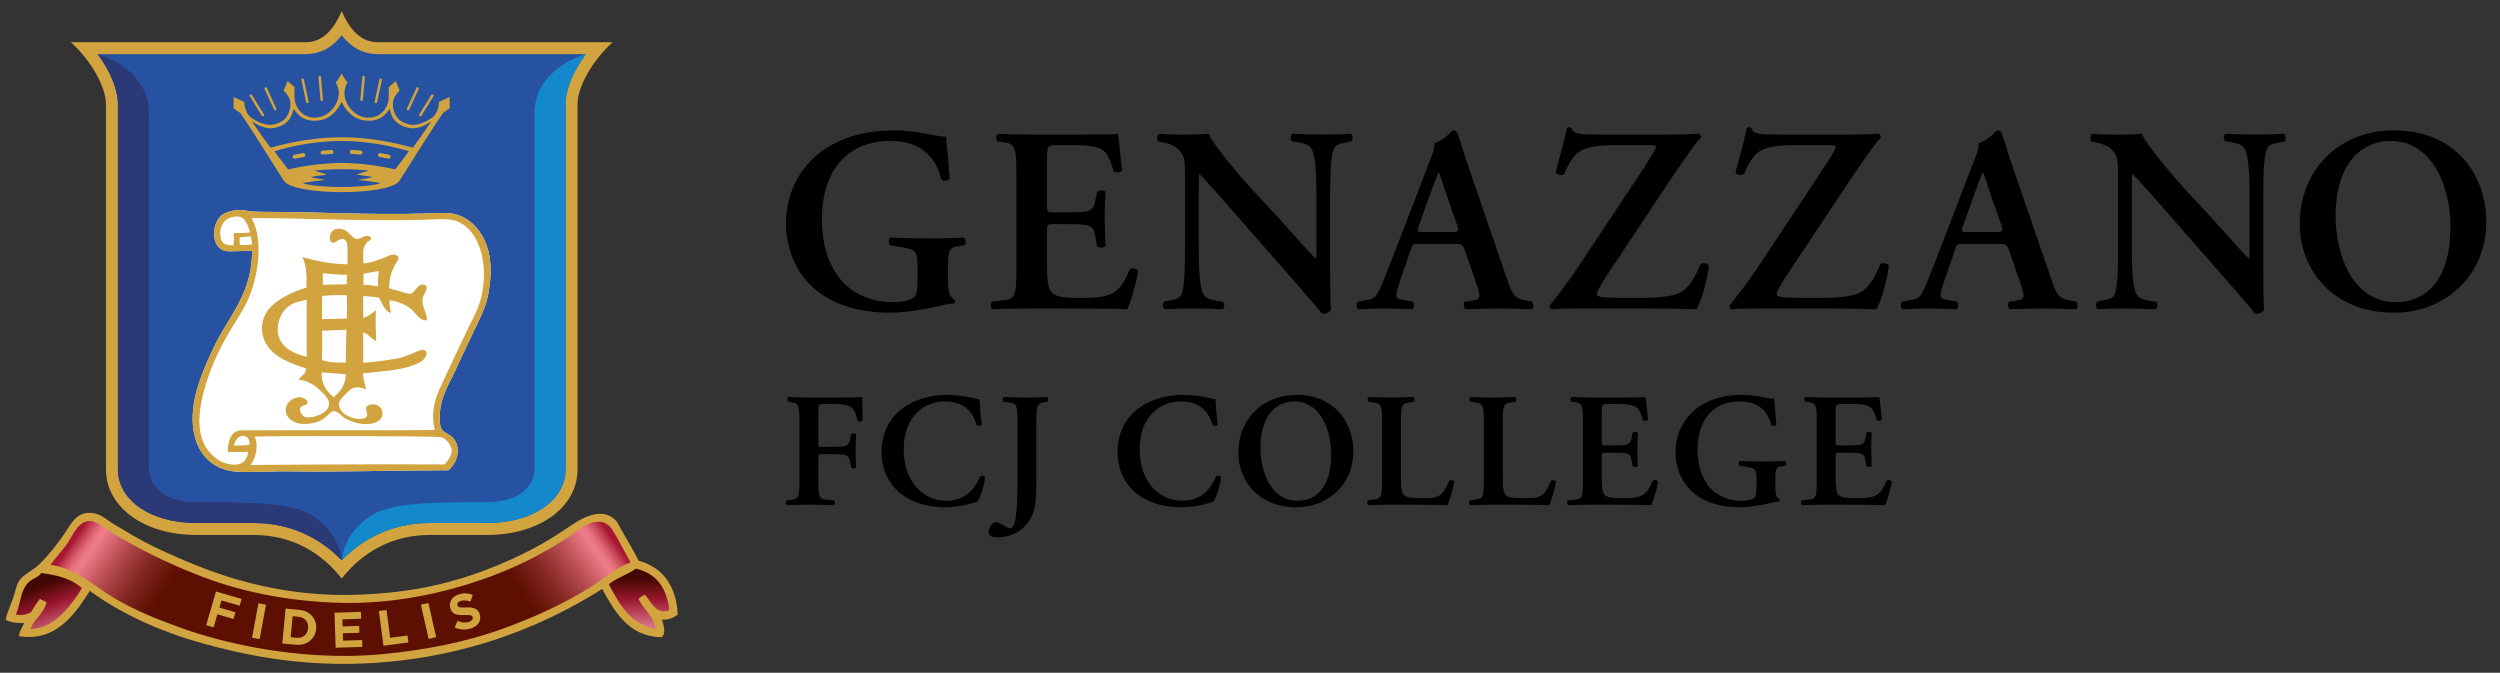 <?xml version="1.0" encoding="utf-8"?>
<!-- Generator: Adobe Illustrator 20.1.0, SVG Export Plug-In . SVG Version: 6.00 Build 0)  -->
<svg version="1.1" id="Layer_1" xmlns="http://www.w3.org/2000/svg" xmlns:xlink="http://www.w3.org/1999/xlink" x="0px" y="0px"
	 viewBox="0 0 193.514 52.072" style="enable-background:new 0 0 193.514 52.072;" xml:space="preserve">
<rect x="0" y="0" width="193.514" height="52.072" fill="#333333" stroke="none"/>
<style type="text/css">
	.st0{fill:#D1A43F;}
	.st1{fill:#2652A1;}
	.st2{fill:url(#SVGID_1_);}
	.st3{fill:url(#SVGID_2_);}
	.st4{fill:url(#SVGID_3_);}
	.st5{fill:url(#SVGID_4_);}
	.st6{fill:#2B3976;}
	.st7{fill:#1388CA;}
	.st8{fill-rule:evenodd;clip-rule:evenodd;fill:#D1A43F;}
	.st9{fill:#FFFFFF;}
</style>
<g>
	<path class="st0" d="M29.237,3.265c-1.238,0-2.107-0.853-2.786-2.399
		c-0.677,1.546-1.544,2.399-2.784,2.399H5.484c1.64,1.5,2.717,3.5,2.717,4.798v28.267
		c0,2.913,2.922,5.078,6.991,5.078h4.438c3.569,0,5.748,1.985,6.821,3.38
		c1.076-1.395,3.253-3.38,6.821-3.38h4.438c4.072,0,6.995-2.164,6.995-5.078V8.063
		c0-1.298,1.075-3.298,2.717-4.798H29.237z"/>
	<path class="st1" d="M26.452,2.732c0.578,0.749,1.463,1.458,2.785,1.458h16.109
		c-0.976,1.315-1.568,2.735-1.568,3.873v28.267c0,2.406-2.552,4.153-6.068,4.153h-4.439
		c-3.315,0-5.533,1.559-6.82,2.891c-1.289-1.332-3.504-2.891-6.82-2.891h-4.439
		c-3.516,0-6.067-1.747-6.067-4.153V8.063c0-1.138-0.593-2.557-1.568-3.873h16.109
		C24.988,4.191,25.874,3.481,26.452,2.732"/>
	<linearGradient id="SVGID_1_" gradientUnits="userSpaceOnUse" x1="6.456" y1="39.093" x2="14.88" y2="44.978">
		<stop  offset="0.092" style="stop-color:#A71735"/>
		<stop  offset="0.096" style="stop-color:#AA1C38"/>
		<stop  offset="0.139" style="stop-color:#C74457"/>
		<stop  offset="0.18" style="stop-color:#DC6372"/>
		<stop  offset="0.216" style="stop-color:#EA7685"/>
		<stop  offset="0.245" style="stop-color:#EF7D8B"/>
		<stop  offset="0.447" style="stop-color:#B64B4E"/>
		<stop  offset="0.65" style="stop-color:#852823"/>
		<stop  offset="0.8" style="stop-color:#68160A"/>
		<stop  offset="0.88" style="stop-color:#5D0F01"/>
	</linearGradient>
	<path class="st2" d="M26.396,46.271v4.783c0,0-5.96-0.137-9.978-1.392s-7.214-2.607-8.822-3.744
		c-1.607-1.137-3.45-2.039-4.038-2.098c1.333-1.706,2.058-2.882,2.431-3.274s1.059-0.667,1.96,0
		c0.902,0.667,6.214,3.548,11.782,5.019C21.691,46.035,26.396,46.271,26.396,46.271z"/>
	
		<linearGradient id="SVGID_2_" gradientUnits="userSpaceOnUse" x1="-293.834" y1="38.739" x2="-285.255" y2="44.732" gradientTransform="matrix(-1 0 0 1 -247.329 0)">
		<stop  offset="0.092" style="stop-color:#A71735"/>
		<stop  offset="0.096" style="stop-color:#AA1C38"/>
		<stop  offset="0.139" style="stop-color:#C74457"/>
		<stop  offset="0.18" style="stop-color:#DC6372"/>
		<stop  offset="0.216" style="stop-color:#EA7685"/>
		<stop  offset="0.245" style="stop-color:#EF7D8B"/>
		<stop  offset="0.447" style="stop-color:#B64B4E"/>
		<stop  offset="0.65" style="stop-color:#852823"/>
		<stop  offset="0.8" style="stop-color:#68160A"/>
		<stop  offset="0.88" style="stop-color:#5D0F01"/>
	</linearGradient>
	<path class="st3" d="M26.291,46.266v4.783c0,0,5.96-0.137,9.978-1.392
		c4.019-1.255,7.214-2.613,8.895-3.639c1.577-0.962,3.28-2.393,3.868-2.452
		c-0.883-1.798-1.349-2.648-1.722-3.04c-0.372-0.392-1.671-0.652-2.573,0.015
		c-0.493,0.365-2.22,1.586-4.673,2.718c-2.03,0.936-4.585,1.761-7.106,2.427
		C30.999,46.156,26.291,46.266,26.291,46.266z"/>
	<path class="st0" d="M37.136,47.556l-0.003-0.008c-0.138-0.452-0.491-0.552-1.06-0.528
		c-0.483,0.02-0.612-0.001-0.663-0.171l-0.003-0.008c-0.039-0.126,0.047-0.262,0.264-0.328
		c0.22-0.067,0.476-0.039,0.754,0.05l0.166-0.521c-0.327-0.131-0.686-0.152-1.064-0.036
		c-0.531,0.161-0.814,0.588-0.672,1.059l0.003,0.008c0.157,0.516,0.538,0.557,1.102,0.532
		c0.468-0.021,0.579,0.026,0.623,0.171l0.001,0.007c0.048,0.152-0.064,0.288-0.298,0.359
		c-0.297,0.09-0.579,0.043-0.872-0.079l-0.215,0.507c0.397,0.184,0.835,0.2,1.228,0.081
		C36.988,48.48,37.293,48.071,37.136,47.556 M33.758,49.321l-0.594-2.648l-0.583,0.131l0.595,2.648
		L33.758,49.321z M31.617,49.729l-0.073-0.538l-1.341,0.179l-0.287-2.152l-0.591,0.079l0.359,2.689
		L31.617,49.729z M28.046,50.074l-0.017-0.531l-1.473,0.047l-0.018-0.57l1.279-0.04l-0.017-0.531
		l-1.279,0.04l-0.018-0.549l1.456-0.046l-0.018-0.531L25.894,47.428l0.087,2.712L28.046,50.074z
		 M23.848,48.641c-0.046,0.478-0.405,0.774-0.891,0.728l-0.459-0.044l0.155-1.628l0.46,0.044
		c0.486,0.045,0.782,0.413,0.736,0.891L23.848,48.641z M24.47,48.692l0.001-0.008
		c0.073-0.759-0.458-1.399-1.308-1.478l-1.054-0.101l-0.257,2.702l1.053,0.1
		C23.755,49.987,24.399,49.452,24.47,48.692 M20.096,49.471l0.494-2.668l-0.586-0.109l-0.495,2.667
		L20.096,49.471z M18.551,46.884l0.152-0.521l-1.985-0.577l-0.757,2.606l0.575,0.166L16.829,47.55
		l1.242,0.361l0.152-0.521L16.98,47.029l0.162-0.554L18.551,46.884z"/>
	<linearGradient id="SVGID_3_" gradientUnits="userSpaceOnUse" x1="49.458" y1="48.457" x2="49.433" y2="44.222">
		<stop  offset="0" style="stop-color:#D77387"/>
		<stop  offset="0.488" style="stop-color:#9A162E"/>
		<stop  offset="0.88" style="stop-color:#410700"/>
	</linearGradient>
	<path class="st4" d="M46.93,45.17c0,0,1.821-1.332,2.265-1.343c0.444-0.011,1.742,0.592,2.322,1.73
		c0.581,1.138,0.467,1.776,0.467,1.776s-0.535,0.808-1.924-0.569c0.74,1.172,0.888,2.129,0.888,2.129
		s-1.332,0.011-2.254-1.013s-1.503-2.231-1.594-2.368c-0.091-0.137-0.205-0.33-0.205-0.33"/>
	<linearGradient id="SVGID_4_" gradientUnits="userSpaceOnUse" x1="4.637" y1="48.801" x2="3.054" y2="44.763">
		<stop  offset="0" style="stop-color:#D77387"/>
		<stop  offset="0.488" style="stop-color:#9A162E"/>
		<stop  offset="0.88" style="stop-color:#410700"/>
	</linearGradient>
	<path class="st5" d="M2.121,48.711l1.099-1.855c0,0-0.618,1.017-1.511,1.003S0.912,47.626,0.912,47.626
		s0.371-1.58,0.714-2.116c0.343-0.536,0.948-0.797,1.236-1.058c0.288-0.261,0.151-0.33,0.673-0.22
		s1.896,0.124,3.091,1.278c-0.591,0.989-1.635,2.349-2.514,2.857s-1.978,0.536-1.978,0.536
		L2.121,48.711z"/>
	<path class="st0" d="M52.455,47.585l0.007-0.005l-0.002-0.007c-0.101-2.19-1.152-3.674-3.018-4.164
		c-0.439-0.844-0.88-1.594-1.335-2.385c-0.157-0.273-0.289-0.598-0.489-0.79
		c-0.351-0.333-0.75-0.463-1.162-0.463c-0.841,0.002-1.727,0.536-2.349,0.965
		c-1.943,1.346-3.984,2.416-6.372,3.332c-3.248,1.25-6.577,1.916-10.753,1.981
		c-0.137,0-0.275,0.001-0.411,0.001c-3.838,0-7.397-0.812-10.282-1.871
		c-1.582-0.58-3.039-1.216-4.45-1.895c-1.069-0.513-2.074-1.144-3.047-1.725
		c-0.459-0.275-0.918-0.71-1.482-0.824c-0.146-0.029-0.278-0.04-0.403-0.04
		c-1.032,0-1.434,0.904-1.855,1.521c-0.646,0.947-1.264,1.733-2.044,2.494
		c-0.371,0.365-0.955,0.643-1.322,1c-0.346,0.34-0.438,0.771-0.584,1.303
		c-0.191,0.684-0.577,1.388-0.658,1.954l-0.002,0.01l0.009,0.005
		c0.378,0.221,0.988,0.248,1.421,0.255c-0.15,0.31-0.355,0.578-0.406,0.991l-0.001,0.013
		l0.013,0.002c0.263,0.045,0.517,0.065,0.758,0.065c2.437,0,3.773-2.093,4.715-3.573
		c2.382,1.755,5.378,3.118,8.667,4.046c3.325,0.935,6.903,1.607,10.961,1.607
		c0.009,0,0.017,0,0.029,0c8.144-0.008,14.947-2.577,20.005-5.802
		c0.949,1.746,2.067,3.711,4.588,3.738h0.007l0.004-0.004c0.155-0.122,0.204-0.303,0.203-0.495
		c0-0.305-0.124-0.646-0.168-0.87c0.052,0.005,0.1,0.009,0.15,0.009
		C51.842,47.965,52.167,47.782,52.455,47.585 M49.943,46.052l-0.007-0.008l-0.009,0.001
		c-0.223,0.05-0.354,0.185-0.494,0.302l-0.009,0.006l0.005,0.011
		c0.393,0.832,1.145,1.284,1.332,2.311c-1.93-0.29-2.854-1.949-3.632-3.458
		c0.6-0.485,1.458-0.736,2.088-1.203c1.568,0.355,2.395,1.464,2.595,3.223
		c-0.152,0.06-0.289,0.087-0.417,0.087C50.697,47.326,50.317,46.507,49.943,46.052z M26.646,50.772
		c-4.513,0-9.148-0.903-12.738-2.208c-1.849-0.671-3.605-1.38-5.131-2.306
		c-1.528-0.925-2.877-2.247-4.858-2.539c0.306-0.469,0.759-0.935,1.178-1.489
		c0.475-0.629,0.853-1.759,1.668-1.882c0.073-0.012,0.139-0.016,0.201-0.016
		c0.504-0.002,0.795,0.331,1.234,0.608c2.261,1.426,4.815,2.701,7.474,3.708
		c3.123,1.182,6.689,1.907,10.648,2.014c0.238,0.005,0.474,0.009,0.707,0.009
		c3.722,0,7.3-0.773,10.324-1.823c2.407-0.838,4.551-1.91,6.528-3.198
		c0.612-0.401,1.285-1.041,2.011-1.21c0.165-0.04,0.311-0.058,0.445-0.058
		c0.687,0,0.991,0.475,1.283,0.979c0.409,0.711,0.78,1.439,1.18,2.179
		c-1.115,0.375-1.987,1.202-2.923,1.801c-2.072,1.324-4.489,2.438-7.015,3.348
		c-2.737,0.986-5.785,1.611-9.265,1.947C28.627,50.728,27.639,50.772,26.646,50.772z M2.366,48.681
		c0.278-0.788,1.015-1.164,1.231-2.033l0.001-0.009l-0.003-0.005
		c-0.12-0.145-0.364-0.148-0.476-0.275l-0.01-0.011l-0.012,0.011
		c-0.28,0.308-0.483,0.688-0.706,1.044c-0.241,0.119-0.512,0.208-0.809,0.208
		c-0.113,0-0.229-0.012-0.351-0.041c0.403-0.968,0.358-1.997,1.068-2.567
		c0.277-0.224,0.668-0.329,0.887-0.643c1.292,0.147,2.411,0.469,3.155,1.17
		c-0.389,0.642-0.847,1.304-1.41,1.871C4.301,48.038,3.534,48.656,2.366,48.681z"/>
	<path class="st6" d="M24.082,39.847c-1.631-0.994-5.264-0.972-8.828-0.972
		c-2.951,0-3.727-1.604-3.727-2.549c0-0.945,0-25.757,0-27.562c0-3.523-3.969-4.573-3.969-4.573
		c0.975,1.315,1.568,2.735,1.568,3.873v28.267c0,2.406,2.551,4.153,6.067,4.153h4.439
		c3.316,0,5.531,1.559,6.82,2.891C26.452,43.374,26.363,41.236,24.082,39.847z"/>
	<path class="st7" d="M26.541,43.285c1.299-1.312,3.489-2.802,6.731-2.802h4.439
		c3.515,0,6.068-1.747,6.068-4.153V8.063c0-1.138,0.591-2.557,1.568-3.873c0,0-3.97,1.05-3.97,4.573
		c0,1.805,0,26.617,0,27.562c0,0.944-0.775,2.549-3.726,2.549c-3.563,0-7.197-0.023-8.828,0.972
		c-2.281,1.389-2.37,3.528-2.37,3.528C26.483,43.34,26.513,43.311,26.541,43.285z"/>
	<g>
		<path class="st8" d="M27.221,11.917l0.675,0.046c0.089,0.005,0.164-0.058,0.169-0.145
			c0.005-0.085-0.059-0.159-0.146-0.165l-0.676-0.046c-0.085-0.006-0.162,0.058-0.168,0.145
			C27.071,11.838,27.134,11.911,27.221,11.917z"/>
		<path class="st8" d="M29.385,12.153l0.663,0.128c0.084,0.018,0.168-0.037,0.187-0.122
			c0.014-0.084-0.039-0.165-0.126-0.182l-0.663-0.128c-0.085-0.018-0.168,0.037-0.185,0.121
			C29.246,12.055,29.3,12.137,29.385,12.153z"/>
		<path class="st8" d="M32.491,8.985c0.045,0.028,0.101,0.017,0.128-0.023l0.939-1.522
			c0.026-0.04,0.009-0.094-0.039-0.122C33.474,7.29,33.417,7.3,33.391,7.34l-0.939,1.521
			C32.427,8.903,32.445,8.957,32.491,8.985z"/>
		<path class="st8" d="M31.547,8.538c0.046,0.021,0.105,0.005,0.124-0.04l0.742-1.622
			c0.022-0.043-0.003-0.097-0.053-0.118c-0.05-0.022-0.104-0.003-0.125,0.039L31.493,8.42
			C31.474,8.463,31.495,8.517,31.547,8.538z"/>
		<path class="st8" d="M29.077,7.982c0.051,0.011,0.102-0.018,0.112-0.064l0.377-1.74
			c0.007-0.047-0.026-0.094-0.079-0.105c-0.054-0.011-0.104,0.018-0.115,0.065l-0.374,1.741
			C28.988,7.924,29.022,7.972,29.077,7.982z"/>
		<path class="st8" d="M27.982,7.818c0.054,0.005,0.099-0.03,0.106-0.077l0.154-1.773
			c0.005-0.048-0.037-0.091-0.089-0.095c-0.053-0.005-0.1,0.029-0.104,0.078L27.891,7.724
			C27.886,7.772,27.927,7.814,27.982,7.818z"/>
		<path class="st8" d="M33.978,7.887c0,0.471-0.171,0.823-0.391,1.11
			c-0.46,0.367-1.325,0.845-2.043,0.597c-0.295-0.102-0.56-0.216-0.729-0.411
			c-0.35-0.404-0.552-1.106-0.288-1.643c0.102-0.21,0.407-0.545,0.407-0.545l-0.307-0.719
			l-0.542,0.473c0,0,0.058,0.846-0.063,1.231c-0.219,0.696-0.844,1.257-1.797,1.1
			c-1.039-0.172-2.024-1.555-1.326-2.695c-0.181-0.202-0.453-0.693-0.453-0.693L26.444,5.693
			l-0.001-0.001c0,0-0.272,0.49-0.452,0.693c0.698,1.14-0.288,2.523-1.327,2.695
			c-0.953,0.158-1.578-0.404-1.798-1.1c-0.119-0.385-0.06-1.231-0.06-1.231l-0.542-0.473
			l-0.307,0.719c0,0,0.304,0.335,0.406,0.545c0.265,0.537,0.064,1.239-0.288,1.643
			c-0.17,0.194-0.435,0.309-0.73,0.411c-0.718,0.248-1.583-0.23-2.042-0.597
			c-0.22-0.286-0.391-0.638-0.391-1.11c-0.249-0.119-0.829-0.384-0.829-0.384v0.883
			c0,0,0.32,0.212,0.51,0.353c1.018,1.453,3.266,5.13,3.412,5.304
			c0.484,0.58,2.579,0.828,4.439,0.828l0,0h0.001h0.001l0,0c1.861,0,3.955-0.248,4.439-0.828
			c0.146-0.174,2.395-3.851,3.413-5.304c0.189-0.141,0.509-0.353,0.509-0.353V7.504
			C34.807,7.504,34.227,7.768,33.978,7.887z M26.444,14.475c-1.249,0.002-2.42-0.103-3.017-0.299
			c0.333-0.088,1.599-0.235,1.758-0.256c-0.326-0.062-0.847-0.12-1.139-0.215
			c0.333-0.083,1.1-0.148,1.232-0.192c-0.101-0.088-0.657-0.192-0.93-0.309
			c0.645-0.065,1.376-0.105,2.096-0.109c0.722,0.004,1.452,0.044,2.097,0.109
			c-0.273,0.118-0.83,0.221-0.93,0.309c0.132,0.043,0.898,0.109,1.231,0.192
			c-0.291,0.096-0.811,0.154-1.137,0.215c0.157,0.02,1.423,0.168,1.755,0.256
			C28.865,14.372,27.694,14.477,26.444,14.475z M30.59,13.116c-1.284-0.309-2.714-0.482-4.145-0.515l0,0
			h-0.001h-0.001l0,0c-1.431,0.034-2.86,0.206-4.144,0.515c-0.295-0.426-0.768-0.972-1.054-1.414
			c1.484-0.444,3.327-0.789,5.199-0.789c1.873,0,3.716,0.344,5.201,0.789
			C31.358,12.144,30.885,12.69,30.59,13.116z M31.947,11.436c-1.642-0.471-3.584-0.813-5.502-0.813l0,0
			h-0.001h-0.001l0,0c-1.917,0-3.859,0.342-5.501,0.813c-0.488-0.654-0.993-1.357-1.442-2.052
			c0.703,0.496,1.343,0.669,1.981,0.458c0.858-0.283,1.097-0.761,1.247-1.425
			c0.294,0.44,0.779,1.067,1.982,0.9c0.82-0.115,1.382-0.704,1.734-1.426
			c0.352,0.722,0.914,1.311,1.735,1.426c1.202,0.167,1.689-0.46,1.982-0.9
			c0.15,0.664,0.388,1.141,1.247,1.425c0.638,0.211,1.278,0.038,1.981-0.458
			C32.939,10.079,32.435,10.782,31.947,11.436z"/>
		<path class="st8" d="M25.645,11.607l-0.675,0.046c-0.087,0.006-0.152,0.08-0.147,0.165
			c0.005,0.087,0.08,0.15,0.168,0.145l0.675-0.046c0.086-0.006,0.151-0.079,0.147-0.165
			C25.807,11.666,25.73,11.602,25.645,11.607z"/>
		<path class="st8" d="M23.443,11.849l-0.663,0.128c-0.086,0.017-0.141,0.098-0.125,0.182
			c0.017,0.085,0.102,0.14,0.187,0.122l0.662-0.128c0.085-0.016,0.14-0.099,0.124-0.182
			C23.611,11.887,23.528,11.831,23.443,11.849z"/>
		<path class="st8" d="M20.268,8.962c0.027,0.04,0.085,0.051,0.13,0.023
			c0.046-0.028,0.064-0.082,0.038-0.124l-0.939-1.521c-0.025-0.04-0.082-0.05-0.127-0.023
			c-0.048,0.028-0.065,0.082-0.039,0.122L20.268,8.962z"/>
		<path class="st8" d="M21.218,8.499c0.019,0.045,0.075,0.061,0.124,0.04
			c0.05-0.022,0.073-0.076,0.054-0.119l-0.743-1.622c-0.019-0.042-0.076-0.06-0.124-0.039
			c-0.051,0.021-0.074,0.075-0.053,0.118L21.218,8.499z"/>
		<path class="st8" d="M23.813,7.982c0.055-0.01,0.087-0.058,0.079-0.104l-0.374-1.741
			c-0.011-0.047-0.063-0.075-0.115-0.065c-0.053,0.01-0.088,0.057-0.08,0.105l0.377,1.74
			C23.71,7.964,23.761,7.993,23.813,7.982z"/>
		<path class="st8" d="M24.908,7.818c0.053-0.004,0.095-0.047,0.09-0.095l-0.155-1.772
			c-0.005-0.048-0.051-0.083-0.105-0.078c-0.054,0.004-0.095,0.047-0.089,0.095l0.154,1.773
			C24.808,7.788,24.854,7.823,24.908,7.818z"/>
		<path class="st9" d="M34.713,36.399c-4.317,0.002-8.359,0.153-12.359,0.084
			c-1.349-0.022-2.72,0.109-4.037,0.025c-2.084-0.135-3.252-1.644-3.392-3.696
			c-0.122-1.789,0.564-3.533,1.127-4.838c0.316-0.73,0.629-1.403,0.997-2.048
			c1.071-1.891,2.482-3.614,2.465-6.525c-0.163-0.006-1.066,0.059-1.822,0.049
			c-0.808-0.01-1.161-0.731-1.122-1.481c0.028-0.556,0.311-1.096,0.603-1.324
			c0.22-0.171,0.616-0.294,0.864-0.335c0.657-0.113,0.816-0.025,1.221,0.031
			c0.301,0.043,0.711,0.056,1.053,0.056c4.444,0.005,8.103,0.252,12.468,0.136
			c0.907-0.025,1.932-0.121,2.565,0.074c1.401,0.429,2.355,1.802,2.572,3.411
			c0.126,0.928,0.041,1.807-0.104,2.648c-0.139,0.807-0.435,1.483-0.752,2.155
			c-0.676,1.431-1.258,2.657-1.904,4.035c-0.447,0.954-1.063,1.907-1.11,3.207
			c-0.017,0.437-0.027,0.887,0.154,1.18c0.167,0.27,0.644,0.386,0.893,0.689
			c0.242,0.291,0.344,0.641,0.338,0.997C35.418,35.469,35.149,36.022,34.713,36.399"/>
		<path class="st8" d="M34.713,36.399c-4.317,0.002-8.359,0.153-12.359,0.084
			c-1.349-0.022-2.72,0.109-4.037,0.025c-2.084-0.135-3.252-1.644-3.392-3.696
			c-0.122-1.789,0.564-3.533,1.127-4.838c0.316-0.73,0.629-1.403,0.997-2.048
			c1.071-1.891,2.482-3.614,2.465-6.525c-0.163-0.006-1.066,0.059-1.822,0.049
			c-0.808-0.01-1.161-0.731-1.122-1.481c0.028-0.556,0.311-1.096,0.603-1.324
			c0.22-0.171,0.616-0.294,0.864-0.335c0.657-0.113,0.816-0.025,1.221,0.031
			c0.301,0.043,0.711,0.056,1.053,0.056c4.444,0.005,8.103,0.252,12.468,0.136
			c0.907-0.025,1.932-0.121,2.565,0.074c1.401,0.429,2.355,1.802,2.572,3.411
			c0.126,0.928,0.041,1.807-0.104,2.648c-0.139,0.807-0.435,1.483-0.752,2.155
			c-0.676,1.431-1.258,2.657-1.904,4.035c-0.447,0.954-1.063,1.907-1.11,3.207
			c-0.017,0.437-0.027,0.887,0.154,1.18c0.167,0.27,0.644,0.386,0.893,0.689
			c0.242,0.291,0.344,0.641,0.338,0.997C35.418,35.469,35.149,36.022,34.713,36.399 M18.322,16.757
			c-0.93,0.033-1.261,0.66-1.271,1.221c-0.014,0.776,0.257,1.048,1.023,1.006
			c0,0,0.063-0.524,0.014-0.94c0,0,0.907,0.016,1.263-0.063C19.173,17.425,19.006,16.736,18.322,16.757z
			 M19.599,17.121c0.765,1.696,0.344,4.104-0.201,5.584c-0.411,1.114-1.107,2.055-1.72,3.118
			c-0.592,1.032-1.113,2.074-1.533,3.285c-0.533,1.535-1.133,3.773-0.298,5.358
			c0.351,0.664,1.068,1.312,1.849,1.459c0.885,0.166,1.41-0.129,1.512-0.95
			c0,0-0.984,0.022-1.568,0.012c0,0-0.097-1.679,1.066-1.679c0.279,0,0.654,0.006,0.969,0.003
			c4.946-0.039,9.444,0.021,13.984-0.026c-0.46-1.805,0.355-3.138,0.955-4.443
			c0.485-1.051,1.078-2.273,1.591-3.372c0.258-0.554,0.571-1.088,0.796-1.672
			c0.856-2.22,0.584-5.573-1.46-6.6c-0.714-0.359-1.804-0.208-2.899-0.179
			c-4.287,0.115-8.819-0.125-13.13-0.145C19.476,16.867,19.543,17.069,19.599,17.121z M18.551,18.372
			c0.02,0.267-0.031,0.403,0.014,0.57c0.248,0.081,0.964-0.027,0.964-0.027l-0.108-0.623
			C19.259,18.32,18.829,18.338,18.551,18.372z M18.108,34.492c0.284-0.017,0.876,0.006,1.204-0.061
			C19.402,33.502,18.292,33.486,18.108,34.492z M19.714,33.797c0.339,0.694,0.051,1.782-0.336,2.194
			c0,0,10.22-0.084,15.028-0.04c0.26-0.288,0.57-0.687,0.562-1.095
			c-0.008-0.378-0.435-0.92-0.811-1.013C33.674,33.724,19.712,33.748,19.714,33.797z"/>
		<path class="st0" d="M32.812,27.095c-0.236-0.061-0.582,0.155-0.795,0.232
			c-0.427,0.157-0.846,0.354-1.298,0.429c-1.473,0.251-2.593,0.343-2.607,0.315
			c-0.003-0.006,0-1.56,0-2.341c0.419,0.114,0.62,0.521,1.008,0.671
			c-0.03-0.791-0.064-1.59-0.022-2.381c-0.337,0.201-0.563,0.513-0.985,0.564
			c0-0.278,0-0.557,0-0.834c0-0.123,0-0.834,0-0.834s0.861,0.049,1.239,0.125c0,0,0.224,0.473,0.289,0.597
			c0.134,0.262,0.323,0.498,0.625,0.594c-0.058-0.305-0.118-0.473-0.115-0.987
			c0.607,0.072,1.179,0.288,1.652,0.658c0.32,0.25,0.763,1.052,1.25,0.866
			c-0.012-0.582-0.442-1.073-0.341-1.677c0.044-0.26,0.679-1.052,0.008-1.064
			c-0.401-0.006-0.558,0.512-0.859,0.68c-0.17,0.095-0.653-0.086-0.837-0.14
			c-0.151-0.045-0.302-0.087-0.453-0.125c-0.248-0.065-0.451-0.14-0.451-0.145
			c0-0.789,0.215-1.39,0.52-1.905c0.086-0.141,0.311-0.422,0.134-0.576
			c-0.257-0.229-0.67-0.049-0.92,0.083c-0.174,0.091-1.735,0.653-1.738,0.43
			c-0.005-0.283-0.002-0.568-0.002-0.85c0-0.246,0.119-0.532,0.285-0.718
			c0.109-0.123,0.535-0.237,0.248-0.429c-0.441-0.3-0.847,0.426-1.285,0.051
			c-0.426-0.364-0.664-0.782-1.331-0.665c-0.358,0.061-0.594,0.536-0.482,0.85
			c0.178,0.5,0.578,0,0.813-0.059c0.52-0.134,0.538,0.491,0.538,0.809
			c0,0.379,0,0.759,0,1.137c-1.237-0.007-2.324-0.236-3.5-0.557c0.26,0.506,0.324,1.082,0.329,1.637
			c0.004,0.242-0.001,0.482-0.01,0.723c-0.29,0.083-0.575,0.182-0.852,0.3
			c-1.049,0.446-2.202,1.1-2.507,2.23c-0.301,1.107,0.21,2.146,1.166,2.785
			c0.56,0.373,1.204,0.618,1.843,0.838c0.178,0.062,0.353,0.032,0.308,0.246
			c-0.023,0.108-0.071,0.206-0.147,0.289c-0.132,0.151-0.313,0.257-0.388,0.448
			c0.611,0.063,1.112,0.342,1.548,0.746c0.407,0.376,1.04,0.881,0.675,1.468
			c-0.261,0.419-0.841,0.628-1.327,0.689c-0.234,0.029-0.451,0.018-0.62-0.158
			c-0.162-0.166-0.316-0.562-0.043-0.709c0.146-0.077,0.425-0.064,0.429-0.283
			c0.001-0.166-0.208-0.287-0.347-0.345c-0.461-0.188-1.122,0.166-1.276,0.598
			c-0.298,0.825,0.478,1.375,1.247,1.414c0.377,0.02,0.762-0.036,1.117-0.152
			c0.451-0.145,0.684-0.414,1.027-0.709c0.453-0.385,0.737,0.187,1.108,0.402
			c0.565,0.328,1.287,0.535,1.952,0.454c0.436-0.052,0.942-0.272,0.973-0.745
			c0.04-0.561-0.535-0.932-1.086-0.699c-0.506,0.217,0.241,0.813-0.306,1.008
			c-0.446,0.161-1.149-0.047-1.512-0.308c-0.287-0.208-0.601-0.629-0.416-0.99
			c0.155-0.3,0.442-0.523,0.678-0.774c0.282-0.301,0.575-0.361,0.914-0.302
			c0.229,0.037,0.485,0.144,0.485,0.144s-0.292-0.822-0.249-1.258c0-0.006,0.238-0.01,0.475-0.035
			c0.272-0.029,0.53-0.063,0.803-0.085c0.61-0.049,1.223-0.128,1.821-0.266
			c0.495-0.116,1.007-0.272,1.434-0.541C32.862,27.823,33.282,27.222,32.812,27.095 M24.929,25.599
			l1.884-0.074l-0.053,2.535c0,0-0.621,0.011-0.976-0.014c-0.353-0.026-0.86-0.144-0.86-0.189
			C24.932,27.103,24.954,26.351,24.929,25.599 M29.327,20.978c-0.057,0.392-0.097,0.796-0.041,1.19
			c-0.314-0.052-0.5-0.079-0.816-0.107c-0.209-0.01-0.332-0.01-0.332-0.01L28.133,21.19
			c0,0-0.006,0.009,0.186-0.03c0.158-0.023,0.3-0.063,0.458-0.088
			C28.96,21.042,29.142,21.012,29.327,20.978 M24.991,22.039c0.004,0-0.005-0.825-0.005-0.897
			c0.618,0.078,1.247,0.131,1.874,0.128c-0.009,0.246-0.023,0.482-0.023,0.733
			C26.239,22.007,25.584,22.027,24.991,22.039 M23.741,27.614c-1.159-0.26-2.26-0.869-2.246-2.132
			c0.007-0.587,0.229-1.185,0.657-1.613c0.209-0.205,0.462-0.354,0.738-0.459
			c0.07-0.027,0.851-0.221,0.851-0.204C23.741,24.676,23.741,26.146,23.741,27.614 M25.834,30.745
			c-0.62-0.478-0.998-1.154-0.932-1.925c0.38,0.036,0.748,0.068,1.128,0.094
			c0.191,0.013,0.534,0.034,0.724,0.051c0,0,0.026,0.129-0.018,0.372
			C26.638,29.885,26.276,30.392,25.834,30.745 M26.835,24.656c0,0-0.886,0.036-1.328,0.041
			c-0.281,0.002-0.583,0.004-0.583,0.004s0.003-0.97,0.008-1.355c0-0.145,0-0.29,0-0.438
			c0.195-0.019,0.389-0.033,0.586-0.044c0.445-0.024,0.887-0.031,1.327-0.011
			C26.867,23.453,26.875,24.058,26.835,24.656"/>
	</g>
</g>
<g>
	<path d="M73.384,21.756c0,0.714,0.101,1.244,0.489,1.428c0.062,0.081,0.062,0.245-0.02,0.306c-0.225,0-0.59,0.062-0.978,0.163
		c-1.265,0.286-2.796,0.551-3.958,0.551c-2.448,0-4.752-0.652-6.282-2.243c-1.203-1.244-1.794-2.957-1.794-4.671
		c0-1.713,0.591-3.467,1.876-4.793c1.448-1.53,3.672-2.406,6.505-2.406c0.959,0,2,0.163,2.714,0.305
		c0.467,0.103,1.06,0.185,1.305,0.185c0.022,0.611,0.162,1.652,0.266,3.242c-0.104,0.205-0.554,0.224-0.654,0.041
		c-0.45-1.978-1.896-2.957-3.914-2.957c-3.593,0-5.324,2.589-5.324,6.057c0,1.631,0.367,3.385,1.469,4.691
		c1.101,1.304,2.732,1.734,3.935,1.734c0.979,0,1.571-0.164,1.815-0.47c0.123-0.183,0.185-0.55,0.185-1.285v-0.734
		c0-1.448-0.021-1.571-1.388-1.794l-0.733-0.123c-0.144-0.143-0.144-0.49,0.019-0.591c0.796,0.04,1.775,0.061,3.181,0.061
		c0.918,0,1.611-0.021,2.49-0.061c0.203,0.101,0.223,0.448,0.041,0.591l-0.37,0.061c-0.752,0.102-0.875,0.285-0.875,1.53
		V21.756z"/>
	<path d="M78.678,13.354c0-2.162-0.182-2.222-1.142-2.365l-0.326-0.041c-0.142-0.143-0.121-0.511,0.041-0.592
		c0.774,0.041,1.734,0.061,2.631,0.061h3.894c1.306,0,2.489-0.02,2.756-0.061c0.081,0.347,0.203,1.957,0.325,2.836
		c-0.081,0.162-0.491,0.203-0.654,0.08c-0.324-1.181-0.63-1.692-1.283-1.855c-0.47-0.142-1.082-0.184-1.632-0.184h-1.367
		c-0.877,0-0.877,0.042-0.877,1.204v3.447c0,0.53,0.02,0.55,0.491,0.55h0.978c1.775,0,2.122-0.02,2.264-0.898l0.143-0.693
		c0.162-0.142,0.55-0.142,0.653,0.021c-0.022,0.55-0.063,1.284-0.063,2.039c0,0.775,0.041,1.489,0.063,2.141
		c-0.103,0.143-0.491,0.143-0.653,0.02l-0.143-0.816c-0.142-0.856-0.489-0.896-2.264-0.896h-0.978
		c-0.471,0-0.491,0.04-0.491,0.551v2.59c0,1.039,0.041,1.774,0.348,2.121c0.243,0.284,0.59,0.448,2.302,0.448
		c2.591,0.041,3.041-0.551,3.754-2.202c0.183-0.143,0.531-0.082,0.653,0.122c-0.122,0.857-0.572,2.407-0.856,2.958
		c-0.898-0.041-2.651-0.062-5.037-0.062h-2.326c-0.897,0-2.14,0.021-3.06,0.062c-0.162-0.083-0.182-0.45-0.041-0.592
		l0.755-0.083c0.96-0.101,1.142-0.162,1.142-2.324V13.354z"/>
	<path d="M102.962,20.411c0,0.611,0,3.12,0.062,3.589c-0.165,0.224-0.449,0.306-0.694,0.286
		c-0.324-0.429-0.917-1.122-2.386-2.795l-4.772-5.445c-1.324-1.488-1.977-2.264-2.326-2.57
		c-0.059,0-0.059,0.225-0.059,1.306v3.978c0,1.527,0.018,3.404,0.367,4.017c0.183,0.305,0.53,0.428,1.039,0.51l0.45,0.061
		c0.182,0.142,0.162,0.53-0.041,0.592c-0.754-0.041-1.551-0.062-2.327-0.062c-0.856,0-1.406,0.021-2.119,0.062
		c-0.162-0.103-0.203-0.45-0.04-0.592l0.447-0.103c0.387-0.061,0.756-0.142,0.897-0.468c0.265-0.633,0.265-2.406,0.265-4.017
		v-4.834c0-1.591,0.022-1.918-0.673-2.509c-0.224-0.184-0.796-0.346-1.08-0.408l-0.307-0.061
		c-0.142-0.123-0.121-0.531,0.082-0.592c0.775,0.081,1.896,0.061,2.406,0.061c0.429,0,0.919-0.02,1.409-0.061
		c0.346,0.877,2.569,3.447,3.282,4.222l2.041,2.203c0.855,0.938,2.751,3.099,2.956,3.222
		c0.062-0.061,0.062-0.164,0.062-0.489v-3.978c0-1.529-0.021-3.406-0.388-4.017c-0.183-0.306-0.51-0.428-1.02-0.51
		l-0.469-0.061c-0.183-0.143-0.164-0.531,0.042-0.592c0.794,0.041,1.548,0.061,2.344,0.061c0.879,0,1.407-0.02,2.142-0.061
		c0.162,0.101,0.205,0.449,0.041,0.592l-0.469,0.101c-0.388,0.062-0.735,0.143-0.876,0.47
		c-0.288,0.632-0.288,2.407-0.288,4.017V20.411z"/>
	<path d="M109.859,18.881c-0.53,0-0.51,0-0.694,0.551l-0.837,2.448c-0.407,1.202-0.326,1.263,0.43,1.365l0.591,0.103
		c0.143,0.142,0.121,0.509-0.04,0.592c-0.653-0.041-1.326-0.041-2.164-0.062c-0.673,0-1.304,0.021-2.019,0.062
		c-0.14-0.103-0.163-0.408-0.019-0.592l0.611-0.103c0.592-0.081,0.815-0.265,1.123-0.937c0.243-0.531,0.571-1.387,0.998-2.489
		l2.795-7.26c0.263-0.653,0.448-1.142,0.386-1.488c0.716-0.143,1.388-0.98,1.429-0.98c0.162,0,0.264,0.061,0.345,0.164
		c0.328,0.917,0.591,1.876,0.92,2.794l2.934,8.545c0.471,1.366,0.572,1.509,1.614,1.693l0.305,0.061
		c0.163,0.142,0.163,0.489,0.019,0.592c-0.836-0.041-1.59-0.062-2.651-0.062c-0.876,0-1.774,0.041-2.488,0.062
		c-0.162-0.103-0.183-0.47-0.062-0.592l0.452-0.061c0.733-0.082,0.792-0.205,0.53-1.082l-0.961-2.773
		c-0.201-0.551-0.263-0.551-0.834-0.551H109.859z M112.305,17.964c0.571,0,0.653-0.042,0.489-0.53l-0.856-2.448
		c-0.346-1.081-0.469-1.468-0.571-1.611h-0.039c-0.082,0.143-0.246,0.653-0.614,1.611l-0.855,2.386
		c-0.226,0.592-0.164,0.592,0.327,0.592H112.305z"/>
	<path d="M129.163,10.417c1.367,0,1.979-0.041,2.308-0.081c0.139,0.04,0.201,0.183,0.181,0.326
		c-0.49,0.47-2.001,2.713-3.121,4.405l-3.305,4.976c-0.346,0.489-1.631,2.427-1.631,2.672
		c0,0.223,0.286,0.285,0.653,0.305c0.408,0.021,0.877,0.042,2.365,0.042c1.876,0,2.898-0.102,3.531-0.469
		c0.571-0.347,1.06-1.061,1.487-2.163c0.184-0.121,0.593-0.039,0.651,0.164c-0.181,1.347-0.63,2.835-0.977,3.345
		c-1.122-0.041-2.325-0.061-3.772-0.061h-5.304c-1.121,0-1.774,0.02-2.141,0.061c-0.101-0.041-0.162-0.185-0.121-0.307
		c0.303-0.387,1.445-1.815,2.324-3.161l4.486-6.77c0.818-1.245,1.409-2.141,1.409-2.325
		c0-0.143-0.307-0.143-0.694-0.143h-2.468c-1.551,0-2.507,0.184-3.019,0.694c-0.408,0.407-0.735,1.039-0.938,1.549
		c-0.203,0.143-0.571,0.061-0.653-0.142c0.306-1.183,0.653-2.304,0.879-3.427c0.08-0.081,0.263-0.081,0.345,0
		c0.142,0.469,0.529,0.51,2.142,0.51H129.163z"/>
	<path d="M143.087,10.417c1.366,0,1.977-0.041,2.302-0.081c0.144,0.04,0.205,0.183,0.185,0.326
		c-0.489,0.47-1.999,2.713-3.121,4.405l-3.304,4.976c-0.347,0.489-1.631,2.427-1.631,2.672
		c0,0.223,0.284,0.285,0.652,0.305c0.408,0.021,0.877,0.042,2.367,0.042c1.875,0,2.895-0.102,3.527-0.469
		c0.571-0.347,1.06-1.061,1.489-2.163c0.185-0.121,0.592-0.039,0.653,0.164c-0.185,1.347-0.632,2.835-0.979,3.345
		c-1.122-0.041-2.325-0.061-3.772-0.061h-5.303c-1.121,0-1.775,0.02-2.142,0.061
		c-0.102-0.041-0.165-0.185-0.124-0.307c0.308-0.387,1.45-1.815,2.327-3.161l4.486-6.77
		c0.815-1.245,1.407-2.141,1.407-2.325c0-0.143-0.305-0.143-0.695-0.143h-2.466c-1.549,0-2.509,0.184-3.018,0.694
		c-0.406,0.407-0.735,1.039-0.938,1.549c-0.203,0.143-0.571,0.061-0.653-0.142c0.306-1.183,0.653-2.304,0.877-3.427
		c0.082-0.081,0.267-0.081,0.349,0c0.14,0.469,0.529,0.51,2.139,0.51H143.087z"/>
	<path d="M151.985,18.881c-0.532,0-0.513,0-0.694,0.551l-0.837,2.448c-0.408,1.202-0.326,1.263,0.427,1.365l0.591,0.103
		c0.144,0.142,0.124,0.509-0.041,0.592c-0.65-0.041-1.324-0.041-2.159-0.062c-0.674,0-1.306,0.021-2.021,0.062
		c-0.142-0.103-0.163-0.408-0.019-0.592l0.612-0.103c0.59-0.081,0.817-0.265,1.121-0.937c0.245-0.531,0.57-1.387,1.001-2.489
		l2.791-7.26c0.266-0.653,0.452-1.142,0.391-1.488c0.712-0.143,1.384-0.98,1.424-0.98
		c0.165,0,0.267,0.061,0.348,0.164c0.328,0.917,0.593,1.876,0.918,2.794l2.938,8.545
		c0.468,1.366,0.571,1.509,1.608,1.693l0.308,0.061c0.163,0.142,0.163,0.489,0.021,0.592
		c-0.837-0.041-1.592-0.062-2.652-0.062c-0.877,0-1.773,0.041-2.488,0.062c-0.164-0.103-0.185-0.47-0.06-0.592
		l0.446-0.061c0.735-0.082,0.797-0.205,0.531-1.082l-0.958-2.773c-0.204-0.551-0.266-0.551-0.837-0.551
		H151.985z M154.431,17.964c0.573,0,0.654-0.042,0.489-0.53l-0.857-2.448c-0.346-1.081-0.468-1.468-0.57-1.611
		h-0.042c-0.082,0.143-0.242,0.653-0.611,1.611l-0.855,2.386c-0.225,0.592-0.164,0.592,0.325,0.592H154.431z"/>
	<path d="M175.19,20.411c0,0.611,0,3.12,0.062,3.589c-0.162,0.224-0.45,0.306-0.693,0.286
		c-0.327-0.429-0.919-1.122-2.387-2.795l-4.772-5.445c-1.326-1.488-1.979-2.264-2.324-2.57c-0.062,0-0.062,0.225-0.062,1.306
		v3.978c0,1.527,0.021,3.404,0.366,4.017c0.185,0.305,0.531,0.428,1.041,0.51l0.45,0.061
		c0.182,0.142,0.164,0.53-0.041,0.592c-0.756-0.041-1.551-0.062-2.325-0.062c-0.856,0-1.408,0.021-2.121,0.062
		c-0.164-0.103-0.205-0.45-0.041-0.592l0.447-0.103c0.389-0.061,0.756-0.142,0.899-0.468
		c0.262-0.633,0.262-2.406,0.262-4.017v-4.834c0-1.591,0.023-1.918-0.67-2.509
		c-0.225-0.184-0.795-0.346-1.082-0.408l-0.304-0.061c-0.143-0.123-0.123-0.531,0.08-0.592
		c0.774,0.081,1.898,0.061,2.408,0.061c0.427,0,0.917-0.02,1.408-0.061c0.346,0.877,2.566,3.447,3.28,4.222
		l2.04,2.203c0.858,0.938,2.755,3.099,2.958,3.222c0.06-0.061,0.06-0.164,0.06-0.489v-3.978c0-1.529-0.021-3.406-0.386-4.017
		c-0.185-0.306-0.51-0.428-1.019-0.51l-0.47-0.061c-0.184-0.143-0.164-0.531,0.041-0.592
		c0.795,0.041,1.551,0.061,2.347,0.061c0.875,0,1.404-0.02,2.139-0.061c0.165,0.101,0.206,0.449,0.04,0.592
		l-0.468,0.101c-0.387,0.062-0.734,0.143-0.877,0.47c-0.286,0.632-0.286,2.407-0.286,4.017V20.411z"/>
	<path d="M192.453,17.189c0,4.017-3.058,7.015-7.177,7.015c-4.61,0-7.26-3.243-7.26-6.873
		c0-4.16,3.016-7.24,7.303-7.24C190.028,10.091,192.453,13.476,192.453,17.189 M180.789,16.739
		c0,2.816,1.203,6.65,4.689,6.65c2.328,0,4.203-1.734,4.203-5.833c0-3.08-1.386-6.649-4.63-6.649
		C183.012,10.907,180.789,12.395,180.789,16.739"/>
	<path d="M64.972,30.768c0.805,0,1.509-0.013,1.774-0.039c0,0.278,0,1.22,0.025,1.811c-0.05,0.101-0.278,0.125-0.404,0.05
		c-0.124-0.729-0.325-1.093-0.804-1.219c-0.338-0.088-0.653-0.101-1.056-0.101h-0.642c-0.526,0-0.526,0.025-0.526,0.73v2.249
		c0,0.316,0.012,0.34,0.3,0.34h0.742c1.094,0,1.296-0.024,1.408-0.553l0.103-0.427c0.074-0.089,0.313-0.089,0.375,0.011
		c-0.012,0.328-0.037,0.793-0.037,1.258c0,0.466,0.025,0.918,0.037,1.307c-0.062,0.101-0.301,0.101-0.375,0.013l-0.103-0.49
		c-0.112-0.529-0.314-0.553-1.408-0.553h-0.742c-0.288,0-0.3,0.024-0.3,0.339v1.76c0,1.333,0.112,1.371,0.703,1.421l0.529,0.063
		c0.086,0.087,0.075,0.314-0.026,0.364c-0.805-0.024-1.371-0.037-1.924-0.037s-1.118,0.013-1.697,0.037
		c-0.101-0.05-0.11-0.277-0.026-0.364l0.278-0.037c0.59-0.076,0.704-0.114,0.704-1.447v-4.675c0-1.334-0.114-1.371-0.704-1.459
		l-0.164-0.025c-0.088-0.088-0.076-0.315,0.027-0.366c0.438,0.026,1.005,0.039,1.558,0.039H64.972z"/>
	<path d="M75.996,32.879c-0.089,0.101-0.315,0.114-0.403,0.025c-0.212-0.791-0.779-1.834-2.439-1.834
		c-1.595,0-3.203,1.132-3.203,3.707c0,2.679,1.671,3.987,3.291,3.987c1.584,0,2.275-1.057,2.626-1.875
		c0.114-0.111,0.316-0.062,0.381,0.051c-0.089,0.842-0.429,1.672-0.604,1.911c-0.152,0.026-0.302,0.076-0.441,0.114
		c-0.278,0.087-1.144,0.301-1.962,0.301c-1.244,0-2.312-0.252-3.217-0.842c-1.018-0.668-1.787-1.812-1.787-3.459
		c0-1.47,0.654-2.613,1.586-3.33c0.93-0.703,2.2-1.069,3.469-1.069c0.717,0,1.584,0.127,2.176,0.277
		c0.151,0.037,0.238,0.051,0.351,0.075C75.846,31.208,75.868,31.949,75.996,32.879"/>
	<path d="M80.22,37.343c0,0.994-0.051,1.861-0.277,2.426c-0.403,0.993-1.32,1.824-2.754,1.824
		c-0.3,0-0.667-0.075-0.667-0.415c0-0.24,0.217-0.755,0.58-0.755c0.176,0,0.364,0.113,0.565,0.239
		c0.315,0.201,0.428,0.226,0.539,0.226c0.303,0,0.417-0.729,0.441-0.993c0.024-0.213,0.114-1.131,0.114-2.464v-4.828
		c0-1.344-0.114-1.382-0.718-1.457l-0.364-0.051c-0.088-0.063-0.074-0.314,0.026-0.365c0.653,0.026,1.22,0.039,1.785,0.039
		c0.566,0,1.093-0.013,1.559-0.039c0.101,0.051,0.114,0.302,0.025,0.365l-0.177,0.026c-0.565,0.1-0.677,0.138-0.677,1.482
		V37.343z"/>
	<path d="M94.261,32.879c-0.088,0.101-0.316,0.114-0.403,0.025c-0.214-0.791-0.78-1.834-2.439-1.834
		c-1.596,0-3.206,1.132-3.206,3.707c0,2.679,1.671,3.987,3.295,3.987c1.582,0,2.274-1.057,2.626-1.875
		c0.115-0.111,0.315-0.062,0.378,0.051c-0.089,0.842-0.427,1.672-0.604,1.911c-0.152,0.026-0.301,0.076-0.438,0.114
		c-0.277,0.087-1.145,0.301-1.962,0.301c-1.245,0-2.313-0.252-3.219-0.842c-1.018-0.668-1.786-1.812-1.786-3.459
		c0-1.47,0.654-2.613,1.584-3.33c0.929-0.703,2.202-1.069,3.471-1.069c0.715,0,1.583,0.127,2.174,0.277
		c0.151,0.037,0.239,0.051,0.353,0.075C94.108,31.208,94.134,31.949,94.261,32.879"/>
	<path d="M104.757,34.941c0,2.477-1.886,4.325-4.426,4.325c-2.842,0-4.477-1.999-4.477-4.236
		c0-2.566,1.864-4.464,4.501-4.464C103.26,30.566,104.757,32.654,104.757,34.941 M97.565,34.665
		c0,1.735,0.742,4.099,2.89,4.099c1.435,0,2.591-1.069,2.591-3.596c0-1.898-0.856-4.098-2.853-4.098
		C98.936,31.07,97.565,31.988,97.565,34.665"/>
	<path d="M108.44,36.99c0,0.628,0.025,1.081,0.213,1.295c0.151,0.176,0.352,0.278,1.356,0.278
		c1.399,0,1.599-0.063,2.177-1.359c0.126-0.062,0.327-0.026,0.39,0.076c-0.1,0.529-0.379,1.484-0.529,1.822
		c-0.527-0.024-1.61-0.037-3.016-0.037h-1.308c-0.642,0-1.271,0.013-1.796,0.037c-0.102-0.05-0.14-0.302-0.026-0.363
		l0.377-0.064c0.591-0.075,0.704-0.112,0.704-1.421v-4.675c0-1.309-0.113-1.347-0.704-1.434l-0.351-0.05
		c-0.09-0.063-0.09-0.314,0.024-0.366c0.629,0.026,1.195,0.039,1.772,0.039c0.555,0,1.118-0.013,1.671-0.039
		c0.114,0.052,0.128,0.303,0.026,0.366l-0.276,0.05c-0.592,0.087-0.704,0.125-0.704,1.434V36.99z"/>
	<path d="M116.321,36.99c0,0.628,0.026,1.081,0.214,1.295c0.15,0.176,0.351,0.278,1.357,0.278
		c1.397,0,1.597-0.063,2.175-1.359c0.128-0.062,0.327-0.026,0.39,0.076c-0.099,0.529-0.377,1.484-0.527,1.822
		c-0.529-0.024-1.61-0.037-3.018-0.037h-1.307c-0.641,0-1.272,0.013-1.797,0.037c-0.102-0.05-0.14-0.302-0.026-0.363
		l0.377-0.064c0.591-0.075,0.703-0.112,0.703-1.421v-4.675c0-1.309-0.112-1.347-0.703-1.434l-0.351-0.05
		c-0.089-0.063-0.089-0.314,0.023-0.366c0.629,0.026,1.197,0.039,1.774,0.039c0.552,0,1.118-0.013,1.67-0.039
		c0.114,0.052,0.128,0.303,0.027,0.366l-0.277,0.05c-0.59,0.087-0.704,0.125-0.704,1.434V36.99z"/>
	<path d="M122.53,32.579c0-1.334-0.114-1.371-0.702-1.459l-0.201-0.025c-0.09-0.088-0.078-0.315,0.023-0.366
		c0.478,0.026,1.069,0.039,1.624,0.039h2.398c0.807,0,1.535-0.013,1.698-0.039c0.05,0.215,0.127,1.207,0.203,1.748
		c-0.051,0.102-0.303,0.126-0.405,0.051c-0.201-0.73-0.389-1.043-0.791-1.144c-0.287-0.089-0.668-0.114-1.006-0.114
		h-0.841c-0.543,0-0.543,0.025-0.543,0.743v2.124c0,0.326,0.013,0.339,0.303,0.339h0.604
		c1.093,0,1.308-0.013,1.396-0.553l0.087-0.428c0.102-0.088,0.341-0.088,0.402,0.013
		c-0.013,0.34-0.038,0.792-0.038,1.257c0,0.477,0.025,0.919,0.038,1.32c-0.061,0.089-0.3,0.089-0.402,0.012
		l-0.087-0.502c-0.088-0.528-0.303-0.552-1.396-0.552h-0.604c-0.29,0-0.303,0.024-0.303,0.338v1.597
		c0,0.64,0.026,1.093,0.215,1.307c0.151,0.176,0.365,0.278,1.421,0.278c1.597,0.024,1.874-0.34,2.312-1.359
		c0.114-0.089,0.328-0.05,0.403,0.076c-0.075,0.529-0.351,1.484-0.529,1.822c-0.551-0.024-1.635-0.037-3.104-0.037
		h-1.431c-0.555,0-1.321,0.013-1.886,0.037c-0.103-0.05-0.114-0.277-0.026-0.363l0.466-0.051
		c0.588-0.063,0.702-0.101,0.702-1.434V32.579z"/>
	<path d="M137.424,37.756c0,0.441,0.066,0.768,0.303,0.882c0.037,0.05,0.037,0.15-0.012,0.187
		c-0.141,0-0.367,0.039-0.606,0.102c-0.778,0.175-1.723,0.339-2.437,0.339c-1.509,0-2.929-0.402-3.872-1.383
		c-0.741-0.768-1.107-1.823-1.107-2.879s0.366-2.137,1.158-2.954c0.892-0.943,2.262-1.484,4.01-1.484
		c0.591,0,1.23,0.101,1.671,0.189c0.291,0.063,0.654,0.113,0.805,0.113c0.011,0.377,0.101,1.018,0.164,1.999
		c-0.063,0.126-0.34,0.138-0.402,0.025c-0.276-1.22-1.17-1.822-2.414-1.822c-2.213,0-3.283,1.595-3.283,3.733
		c0,1.005,0.228,2.086,0.907,2.892c0.68,0.804,1.684,1.068,2.426,1.068c0.603,0,0.967-0.101,1.118-0.29
		c0.076-0.112,0.114-0.339,0.114-0.792v-0.452c0-0.892-0.013-0.968-0.855-1.106l-0.453-0.075
		c-0.089-0.088-0.089-0.303,0.013-0.365c0.491,0.025,1.095,0.037,1.961,0.037c0.565,0,0.992-0.012,1.535-0.037
		c0.124,0.062,0.138,0.277,0.024,0.365l-0.228,0.037c-0.463,0.062-0.54,0.176-0.54,0.943V37.756z"/>
	<path d="M140.63,32.579c0-1.334-0.114-1.371-0.704-1.459l-0.201-0.025c-0.087-0.088-0.076-0.315,0.026-0.366
		c0.476,0.026,1.067,0.039,1.62,0.039h2.403c0.803,0,1.533-0.013,1.695-0.039c0.052,0.215,0.126,1.207,0.201,1.748
		c-0.05,0.102-0.299,0.126-0.401,0.051c-0.2-0.73-0.39-1.043-0.792-1.144c-0.289-0.089-0.665-0.114-1.006-0.114h-0.842
		c-0.54,0-0.54,0.025-0.54,0.743v2.124c0,0.326,0.012,0.339,0.3,0.339h0.607c1.093,0,1.304-0.013,1.393-0.553
		l0.088-0.428c0.1-0.088,0.339-0.088,0.402,0.013c-0.011,0.34-0.038,0.792-0.038,1.257
		c0,0.477,0.027,0.919,0.038,1.32c-0.063,0.089-0.302,0.089-0.402,0.012l-0.088-0.502
		c-0.089-0.528-0.3-0.552-1.393-0.552h-0.607c-0.288,0-0.3,0.024-0.3,0.338v1.597
		c0,0.64,0.025,1.093,0.213,1.307c0.149,0.176,0.365,0.278,1.421,0.278c1.597,0.024,1.872-0.34,2.313-1.359
		c0.113-0.089,0.325-0.05,0.401,0.076c-0.076,0.529-0.351,1.484-0.526,1.822c-0.555-0.024-1.634-0.037-3.109-0.037h-1.431
		c-0.553,0-1.318,0.013-1.885,0.037c-0.099-0.05-0.113-0.277-0.026-0.363l0.466-0.051
		c0.59-0.063,0.704-0.101,0.704-1.434V32.579z"/>
</g>
</svg>
